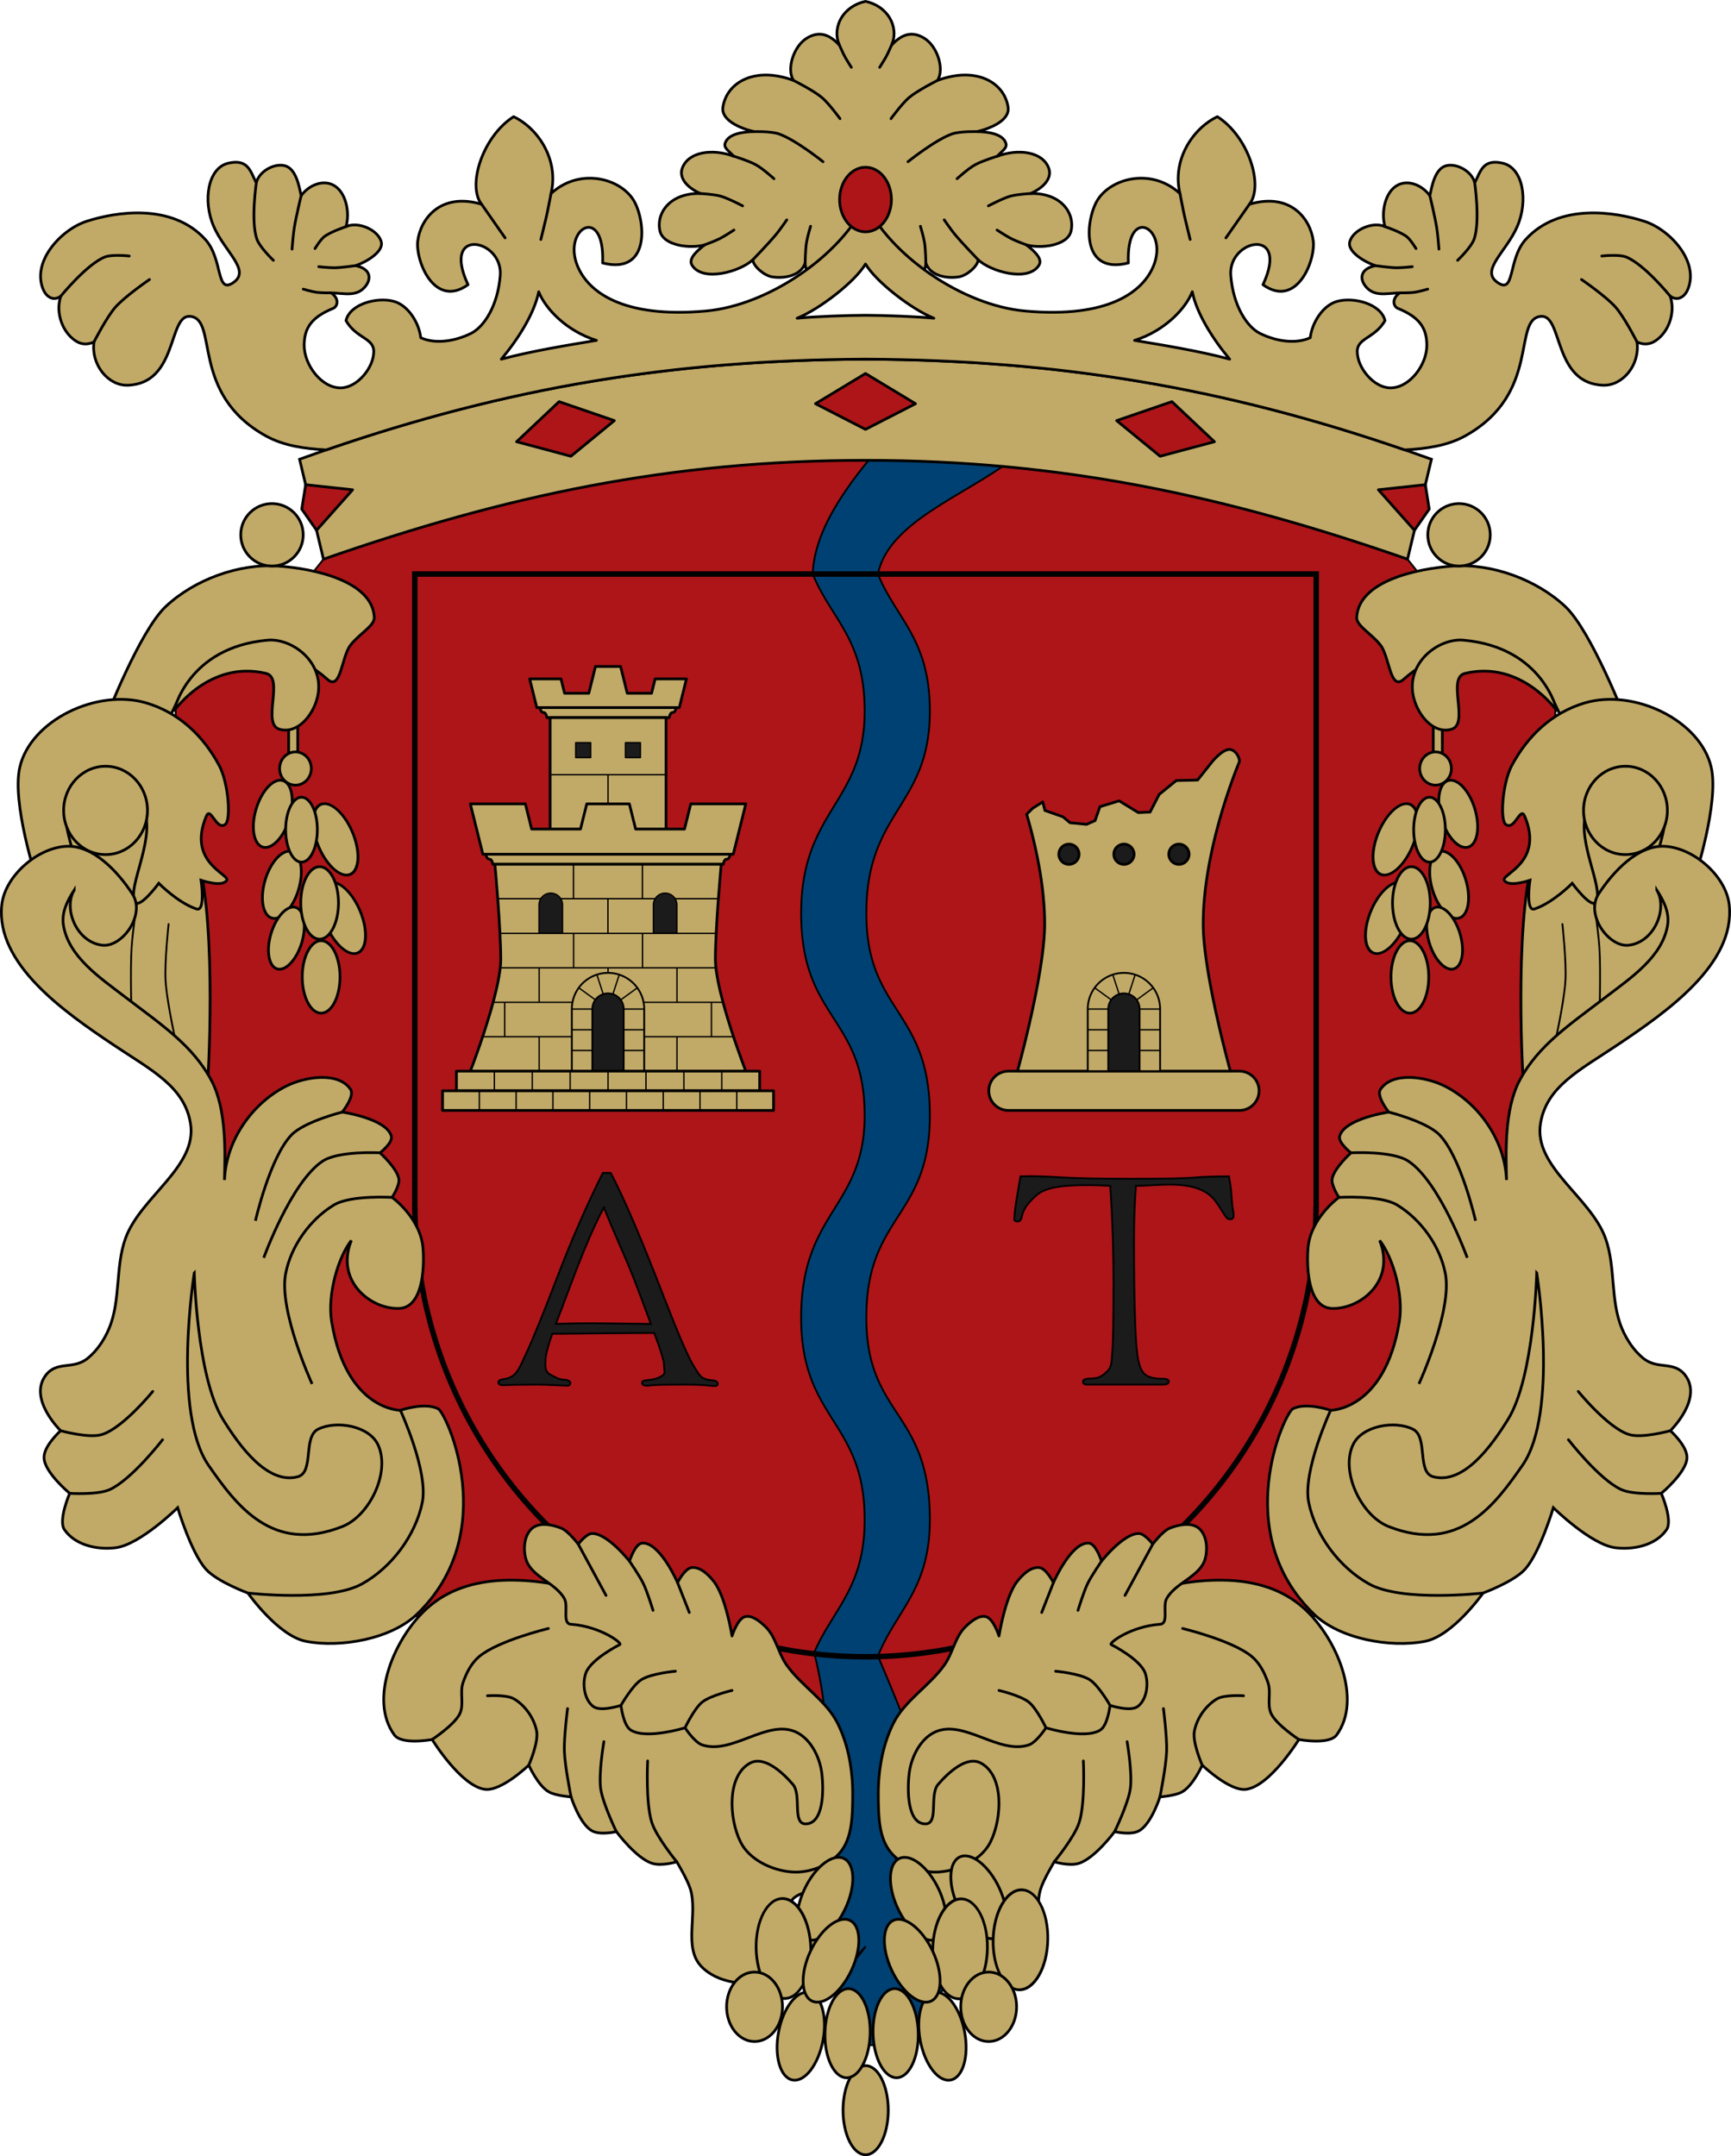 <svg xmlns="http://www.w3.org/2000/svg" width="954.406" height="1188.88" version="1.0"><defs><linearGradient id="a"><stop style="stop-color:#403800;stop-opacity:1" offset="0"/><stop offset=".5" style="stop-color:#c8af00;stop-opacity:1"/><stop style="stop-color:#403900;stop-opacity:1" offset="1"/></linearGradient><linearGradient id="b"><stop style="stop-color:#5d070b;stop-opacity:1" offset="0"/><stop offset=".5" style="stop-color:#ed1c24;stop-opacity:1"/><stop style="stop-color:#5d070a;stop-opacity:1" offset="1"/></linearGradient></defs><path style="fill:#ad1519;stroke:#000;stroke-width:1px;stroke-linecap:butt;stroke-linejoin:miter;stroke-opacity:1" d="m477.203 231.73-162.44 14.823-122.007 36.802-14.41 19.954-18.895 23.76-63.697 23.314 6.98 234.824 10.504 22.045 106.578 271.441 28.311 21.233 180.684 87.844 48.392.832 48.393-.832 180.683-87.844 28.31-21.233 106.579-271.441 10.502-22.045 6.982-234.824-63.697-23.315-18.894-23.76-14.41-19.953-122.008-36.802z" transform="translate(0 5.023)"/><path style="fill:#004173;stroke:#000;stroke-width:1px;stroke-linecap:butt;stroke-linejoin:miter;stroke-opacity:1" d="M488.978 237.025c-22.666 25.47-40.052 50.564-40.877 74.475h35.938c5.786-28.388 46.668-42.739 73.522-62.7z" transform="translate(0 5.023)"/><g style="display:inline"><path transform="translate(203.765 -125.977)" style="display:inline;fill:#004173;fill-rule:evenodd;stroke:#000;stroke-width:1px;stroke-linecap:butt;stroke-linejoin:miter;stroke-opacity:1" d="M241.556 1023.675s9.855 32.872 9.42 53.129c-.416 19.441 8.172 42.026-2.497 58.284-5.925 9.03-26.064 3.804-29.143 14.155-1.384 4.654 3.022 10.6 7.494 12.49 8.93 3.772 28.31-6.661 28.31-6.661s-13.656 25.49-12.49 39.134c.667 7.792 3.178 19.174 10.825 20.816 8.32 1.787 20.04-15.82 20.04-15.82s-15.673 15.712-15.877 25.812c-.218 10.817 5.262 26.219 15.878 28.31 18.4 3.623 39.058-16.9 44.072-34.971 5.072-18.28-19.983-53.29-19.983-53.29s15.675-4.93 20.816-10.824c5.423-6.22 9.275-15.116 8.326-23.314-1.823-15.754-20.519-25.017-25.812-39.967-8.664-24.472-20.658-51.802-20.658-51.802z"/><path d="M81.366 365.86v350h.053a248.5 248.5 0 0 0 248.447 247 248.5 248.5 0 0 0 248.426-247h.074v-350h-497Z" style="color:#000;clip-rule:nonzero;display:inline;overflow:visible;visibility:visible;opacity:1;isolation:auto;mix-blend-mode:normal;color-interpolation:sRGB;color-interpolation-filters:linearRGB;solid-color:#000;solid-opacity:1;fill:#ad1519;fill-opacity:1;fill-rule:nonzero;stroke:#000;stroke-width:1;stroke-linecap:butt;stroke-linejoin:miter;stroke-miterlimit:4;stroke-dasharray:none;stroke-dashoffset:0;stroke-opacity:1;color-rendering:auto;image-rendering:auto;shape-rendering:auto;text-rendering:auto;enable-background:accumulate" transform="translate(147.337 -49.336)"/></g><g style="display:inline"><path style="color:#000;clip-rule:nonzero;display:inline;overflow:visible;visibility:visible;opacity:1;isolation:auto;mix-blend-mode:normal;color-interpolation:sRGB;color-interpolation-filters:linearRGB;solid-color:#000;solid-opacity:1;fill:#004173;fill-opacity:1;fill-rule:nonzero;stroke:#000;stroke-width:1;stroke-linecap:butt;stroke-linejoin:miter;stroke-miterlimit:4;stroke-dasharray:none;stroke-dashoffset:0;stroke-opacity:1;color-rendering:auto;image-rendering:auto;shape-rendering:auto;text-rendering:auto;enable-background:accumulate" d="M325.898 311.5c10.1 24.817 28.649 35.68 28.649 75.553v.093c-.043 49.254-32.871 54.159-34.924 106.194v.025c-.058 1.46-.083 2.974-.09 4.514 0 .22-.017.423-.017.644 0 58.884 35.005 56.7 35.027 111.426v.049c0 50.932-35.027 52.852-35.027 111.47 0 56.687 35.012 56.695 35.027 111.436V832.943c0 37.642-17.76 49.444-27.986 73.606A248.5 248.5 0 0 0 355 908.5a248.5 248.5 0 0 0 6.84-.344c10.1-25.26 28.641-36.748 28.642-75.213V832.904c-.018-60.529-35.027-56.636-35.027-111.435 0-56.731 35.027-54.773 35.027-111.471v-.049c-.022-58.563-35.025-56.635-35.027-111.426 0-.22.02-.424.02-.644 0-1.54.028-3.053.085-4.514v-.025c2.063-51.68 34.881-55.093 34.924-106.194v-.093c0-39.873-18.549-50.736-28.648-75.553h-35.938z" transform="translate(122.203 5.023)"/><path style="font-style:normal;font-variant:normal;font-weight:400;font-stretch:normal;font-size:medium;line-height:125%;font-family:'Bell MT';-inkscape-font-specification:'Bell MT, Normal';text-align:center;letter-spacing:0;word-spacing:0;writing-mode:lr-tb;text-anchor:middle;fill:#1b1b1b;fill-opacity:1;stroke:#000;stroke-width:1px;stroke-linecap:butt;stroke-linejoin:miter;stroke-opacity:1" d="M128.605 772.716c-8.853 17.778-17.01 36.373-24.473 55.783-8.158 21.334-14.167 36.11-18.025 44.328-3.857 8.219-5.14 12.765-12.412 13.639-1.771.233-2.656.815-2.656 1.748 0 1.05 1.011 1.574 3.035 1.574 3.668-.233 8.729-.35 19.353-.35 2.087 0 6.049.206 16.168.614.758-.408 1.137-.846 1.137-1.313 0-1.165-1.169-1.836-3.509-2.011-3.162-.175-4.245-1.107-7.534-2.797-3.225-1.749-2.696-4.402-2.696-7.957 0-2.581 1.257-7.443 3.744-14.543 23.999-.307 50.126-.461 56.192-.48 3.586 9.406 5.423 15.405 5.423 17.822 0 2.623 1.098 4.545-.988 5.77-2.024 1.223-3.58 2.068-8.956 2.534-1.455.175-2.183.643-2.183 1.4 0 1.05.98 1.575 2.941 1.575 3.921-.408 6.293-.613 20.08-.613 8.98 0 9.953.232 15.771.699l1.329.088c1.075 0 1.613-.409 1.613-1.225 0-1.107-1.043-1.749-3.13-1.924-6.577-.524-7.07-3.118-10.042-7.78-2.972-4.722-8.474-17.43-16.505-38.122-12.459-32.292-22.23-55.11-29.313-68.459zm.545 19.06c1.644 4.139 5.06 12.182 10.246 24.131 6.024 13.537 10.55 26.277 15.694 40.096l-32.484-.4c-2.502 0-12.912.118-19.87.343 8.036-20.77 15.975-44.299 26.414-64.17zM408.356 779.798c-4.547-.233-9.752-.35-11.618-.35-12.59 0-23.712.623-29.366 5.869-5.654 5.246-6.947 7.909-7.88 11.99-.292 1.456-1.078 2.185-2.36 2.185-.584 0-1.137-.262-1.662-.787.291-6.936 1.428-12.292 3.41-24.066 2.798-.058 4.576-.087 5.333-.087 4.547 0 10.638.233 18.274.7 8.218.466 20.809.7 37.77.7 17.37 0 28.679-.205 33.925-.613 4.78-.466 11.337-.7 19.672-.7.7 4.197 1.166 6.57 1.399 11.116.35 5.187.7 6.83 1.05 8.929.057.466.086.961.086 1.486 0 1.399-.612 2.098-1.836 2.098-.758 0-1.399-.233-1.923-.699-.467-.525-1.574-2.186-3.323-4.984-3.03-4.721-4.178-6.277-7.443-8.667-11.143-7.395-28.47-3.904-39.322-4.12-.7 8.802-1.05 18.857-1.05 30.164 0 37.422.787 59.484 2.361 66.187 1.632 6.703 3.374 10.055 13.224 10.055 2.39 0 3.585.495 3.585 1.486 0 1.166-1.137 1.749-3.41 1.749h-41.771c-1.399 0-2.098-.554-2.098-1.661 0-1.108 1.37-1.661 4.109-1.661 4.605 0 6.306-1.283 9.104-3.848 2.856-2.623 2.488-6.149 2.896-10.579.466-4.43.7-17.224.7-38.383 0-18.07-.612-35.906-1.837-53.509z" transform="translate(203.765 -125.977)"/><g style="display:inline"><g style="display:inline"><g style="fill:#eac102"><path style="fill:#c1a967;fill-rule:evenodd;stroke:#000;stroke-width:1.5;stroke-linecap:round;stroke-linejoin:round;stroke-miterlimit:4;stroke-dasharray:none;stroke-opacity:1" d="M1015.834 373.13c0 1.621.94 2.772 2.092 2.772 1.152 0 1.68 2.77 1.68 2.77h67.37s.528-2.77 1.68-2.77 2.092-1.15 2.092-2.771h-74.914z" transform="translate(-718.027 17.023)"/><path d="m928.506 488.33 3.933 15.801h78.579l3.933-15.802h-17.269l-1.97 7.9h-13.407l-3.682-14.764h-13.835l-3.682 14.765h-13.362l-1.97-7.9z" style="fill:#c1a967;fill-rule:evenodd;stroke:#000;stroke-width:1.5;stroke-linecap:round;stroke-linejoin:round;stroke-miterlimit:4;stroke-dasharray:none;stroke-opacity:1" transform="translate(-636.464 -113.977)"/><path style="opacity:1;fill:#c1a967;fill-opacity:1;fill-rule:evenodd;stroke:#000;stroke-width:1.5;stroke-linecap:round;stroke-linejoin:round;stroke-miterlimit:4;stroke-dasharray:none;stroke-opacity:1" d="M939.776 509.672h63.905v75.329h-63.905z" transform="translate(-636.464 -113.977)"/></g><path style="fill:none;fill-rule:evenodd;stroke:#000;stroke-width:.75;stroke-linecap:butt;stroke-linejoin:miter;stroke-miterlimit:4;stroke-dasharray:none;stroke-opacity:1" d="M939.776 541.138h63.905M971.728 557.236v-16.098" transform="translate(-636.464 -113.977)"/><path style="opacity:1;fill:#1b1b1b;fill-opacity:1;fill-rule:evenodd;stroke:#000;stroke-width:.75;stroke-linecap:round;stroke-linejoin:round;stroke-miterlimit:4;stroke-dasharray:none;stroke-opacity:1" d="M958.787 523.475h8.243v8.243h-8.243zM986.203 523.475h8.243v8.243h-8.243z" transform="translate(-641.352 -113.977)"/></g><path d="M904.469 585c0 1.62.94 2.772 2.091 2.772 1.153 0 1.68 2.77 1.68 2.77h126.977s.527-2.77 1.68-2.77c1.152 0 2.091-1.151 2.091-2.772h-134.52zM895.789 557.236l6.91 27.764h138.059l6.91-27.764h-30.34l-3.46 13.881H986.93l-3.463-13.88H959.99l-3.463 13.88H929.59l-3.461-13.88z" style="display:inline;fill:#c1a967;fill-rule:evenodd;stroke:#000;stroke-width:1.5;stroke-linecap:round;stroke-linejoin:round;stroke-miterlimit:4;stroke-dasharray:none;stroke-opacity:1" transform="translate(-636.464 -113.977)"/><path style="display:inline;fill:#c1a967;fill-rule:evenodd;stroke:#000;stroke-width:1.5;stroke-linecap:round;stroke-linejoin:round;stroke-miterlimit:4;stroke-dasharray:none;stroke-opacity:1" d="M909.33 590.541s3.23 34.724 3.23 52.352c0 18.588-16.771 61.72-16.771 61.72h151.879s-16.771-43.132-16.771-61.72c0-17.628 3.228-52.352 3.228-52.352H909.33z" transform="translate(-636.464 -113.977)"/><g style="display:inline;stroke-width:.75;stroke-miterlimit:4;stroke-dasharray:none"><path style="fill:none;fill-rule:evenodd;stroke:#000;stroke-width:.75;stroke-linecap:butt;stroke-linejoin:miter;stroke-miterlimit:4;stroke-dasharray:none;stroke-opacity:1" d="M959.234 608.973h138.074M964.781 589.997h126.752M971.157 608.973v-19M1009.157 608.973v-19M1047.157 608.973v-19M1085.157 608.973v-19M990.157 627.973v-19M1028.157 627.973v-19M1066.157 627.973v-19" transform="translate(-692.893 -37.336)"/></g><g style="display:inline;stroke-width:.75;stroke-miterlimit:4;stroke-dasharray:none"><path d="M968.704 608.973h118.906M968.555 589.997h119.204M1009.157 608.973v-19M1047.157 608.973v-19M990.157 627.973v-19M1028.157 627.973v-19M1066.157 627.973v-19" style="fill:none;fill-rule:evenodd;stroke:#000;stroke-width:.75;stroke-linecap:butt;stroke-linejoin:miter;stroke-miterlimit:4;stroke-dasharray:none;stroke-opacity:1" transform="translate(-692.893 -75.336)"/></g><g style="display:inline;stroke-width:.75;stroke-miterlimit:4;stroke-dasharray:none"><path style="fill:none;fill-rule:evenodd;stroke:#000;stroke-width:.75;stroke-linecap:butt;stroke-linejoin:miter;stroke-miterlimit:4;stroke-dasharray:none;stroke-opacity:1" d="M967.39 608.973h121.654M1009.157 608.973v-19M1047.157 608.973v-19M1028.157 627.973v-19" transform="translate(-692.953 -113.433)"/></g><path transform="translate(-718.027 17.023)" d="M1053.27 519.422a19.95 19.95 0 0 0-19.952 19.95v34.241h39.9v-34.242a19.95 19.95 0 0 0-19.948-19.95z" style="opacity:1;fill:#c1a967;fill-opacity:1;fill-rule:evenodd;stroke:#000;stroke-width:1;stroke-linecap:round;stroke-linejoin:round;stroke-miterlimit:4;stroke-dasharray:none;stroke-opacity:1"/><path d="M963.076 670.372h-11.32M963.076 681.786h-11.32M963.076 693.2h-11.32" style="fill:none;fill-rule:evenodd;stroke:#000;stroke-width:.75;stroke-linecap:butt;stroke-linejoin:miter;stroke-miterlimit:4;stroke-dasharray:none;stroke-opacity:1" transform="translate(-636.464 -113.977)"/><path style="fill:none;fill-rule:evenodd;stroke:#000;stroke-width:.75;stroke-linecap:butt;stroke-linejoin:miter;stroke-miterlimit:4;stroke-dasharray:none;stroke-opacity:1" d="M963.076 670.372h-11.32M963.076 681.786h-11.32M963.076 693.2h-11.32" transform="translate(-607.884 -113.977)"/><path d="m964.732 665.289-9.158-6.654M969.06 662.158l-3.499-10.766M974.393 662.171l3.498-10.766M978.695 665.31l9.159-6.654" style="fill:none;fill-rule:evenodd;stroke:#000;stroke-width:.75;stroke-linecap:butt;stroke-linejoin:miter;stroke-miterlimit:4;stroke-dasharray:none;stroke-opacity:1" transform="translate(-636.464 -113.977)"/><path transform="translate(-718.027 17.023)" d="M1053.268 530.742a8.63 8.63 0 0 0-8.63 8.63v34.241h17.259v-34.205a8.63 8.63 0 0 0 0-.037 8.63 8.63 0 0 0-8.631-8.629z" style="opacity:1;fill:#1b1b1b;fill-opacity:1;fill-rule:evenodd;stroke:#000;stroke-width:1;stroke-linecap:round;stroke-linejoin:round;stroke-miterlimit:4;stroke-dasharray:none;stroke-opacity:1"/><path d="M1003.2 606.468a6.466 6.466 0 0 0-6.464 6.467h-.002v15.582h12.934v-15.582a6.466 6.466 0 0 0-6.467-6.467zM940.135 606.468a6.466 6.466 0 0 0-6.465 6.467h-.002v15.582H946.6v-15.582a6.466 6.466 0 0 0-6.467-6.467z" style="opacity:1;fill:#1b1b1b;fill-opacity:1;fill-rule:evenodd;stroke:#000;stroke-width:.75;stroke-linecap:round;stroke-linejoin:round;stroke-miterlimit:4;stroke-dasharray:none;stroke-opacity:1" transform="translate(-636.464 -113.977)"/><path style="display:inline;opacity:1;fill:#c1a967;fill-opacity:1;fill-rule:evenodd;stroke:#000;stroke-width:1.5;stroke-linecap:round;stroke-linejoin:round;stroke-miterlimit:4;stroke-dasharray:none;stroke-opacity:1" d="M888.135 704.613v10.825h167.187v-10.825H888.135z" transform="translate(-636.464 -113.977)"/><path style="display:inline;opacity:1;fill:#c1a967;fill-opacity:1;fill-rule:evenodd;stroke:#000;stroke-width:1.5;stroke-linecap:round;stroke-linejoin:round;stroke-miterlimit:4;stroke-dasharray:none;stroke-opacity:1" d="M880.48 715.438v10.824h182.497v-10.824H880.48z" transform="translate(-636.464 -113.977)"/><path style="fill:none;fill-rule:evenodd;stroke:#000;stroke-width:.75;stroke-linecap:butt;stroke-linejoin:miter;stroke-miterlimit:4;stroke-dasharray:none;stroke-opacity:1" d="M909.033 715.437v-10.824M950.83 715.437v-10.824M971.728 715.437v-10.824M1034.424 704.613v10.824M1013.525 715.437v-10.824M992.627 715.437v-10.824M929.932 715.437v-10.824M900.758 726.262v-10.825M941.313 726.262v-10.825M961.59 726.262v-10.825M1022.422 715.437v10.825M1002.145 726.262v-10.825M981.867 726.262v-10.825M921.035 726.262v-10.825M1042.7 726.262v-10.825" transform="translate(-636.464 -113.977)"/><path style="opacity:1;fill:#c1a967;fill-opacity:1;fill-rule:evenodd;stroke:#000;stroke-width:1.5;stroke-linecap:round;stroke-linejoin:round;stroke-miterlimit:4;stroke-dasharray:none;stroke-opacity:1" d="M1212.756 573.613c-5.978 0-10.824 4.846-10.824 10.824 0 5.979 4.846 10.825 10.824 10.825h127.379v0c5.978 0 10.824-4.846 10.824-10.824 0-5.979-4.846-10.825-10.824-10.825v0h-127.38z" transform="translate(-656.75 17.023)"/><path style="fill:#c1a967;fill-rule:evenodd;stroke:#000;stroke-width:1.5;stroke-linecap:round;stroke-linejoin:round;stroke-miterlimit:4;stroke-dasharray:none;stroke-opacity:1" d="M1334.379 396.223c-3.915.249-9.23 6.699-9.23 6.699l-8.079 10.16-11.775.293-9.42 7.654-5.006 9.715-6.476.295-10.598-6.476-10.598 3.238-2.648 7.654-4.711 2.06-9.125-.882-3.828-3.238-10.008-3.534-1.178-4.71-5.594 3.533-3.28 3.28c4.969 17.014 9.913 39.258 9.913 60.466 0 27.518-14.988 81.183-14.988 81.183h117.39s-14.988-53.665-14.988-81.183c0-42.64 19.985-89.508 19.985-89.508-.01-2.776-2.26-6.194-4.996-6.662a3.273 3.273 0 0 0-.762-.037z" transform="translate(-656.75 17.023)"/><g transform="translate(-573.421 -113.977)"><circle r="5.593" cy="585.001" cx="1193.116" style="opacity:1;fill:#1b1b1b;fill-opacity:1;fill-rule:evenodd;stroke:#000;stroke-width:1.5;stroke-linecap:round;stroke-linejoin:round;stroke-miterlimit:4;stroke-dasharray:none;stroke-opacity:1"/><circle style="opacity:1;fill:#1b1b1b;fill-opacity:1;fill-rule:evenodd;stroke:#000;stroke-width:1.5;stroke-linecap:round;stroke-linejoin:round;stroke-miterlimit:4;stroke-dasharray:none;stroke-opacity:1" cx="1162.795" cy="585.001" r="5.593"/><circle r="5.593" cy="585.001" cx="1223.437" style="opacity:1;fill:#1b1b1b;fill-opacity:1;fill-rule:evenodd;stroke:#000;stroke-width:1.5;stroke-linecap:round;stroke-linejoin:round;stroke-miterlimit:4;stroke-dasharray:none;stroke-opacity:1"/></g><path style="opacity:1;fill:#c1a967;fill-opacity:1;fill-rule:evenodd;stroke:#000;stroke-width:1;stroke-linecap:round;stroke-linejoin:round;stroke-miterlimit:4;stroke-dasharray:none;stroke-opacity:1" d="M1053.27 519.422a19.95 19.95 0 0 0-19.952 19.95v34.241h39.9v-34.242a19.95 19.95 0 0 0-19.948-19.95z" transform="translate(-433.574 17.023)"/><path style="fill:none;fill-rule:evenodd;stroke:#000;stroke-width:.75;stroke-linecap:butt;stroke-linejoin:miter;stroke-miterlimit:4;stroke-dasharray:none;stroke-opacity:1" d="M963.076 670.372h-11.32M963.076 681.786h-11.32M963.076 693.2h-11.32" transform="translate(-352.011 -113.977)"/><path d="M963.076 670.372h-11.32M963.076 681.786h-11.32M963.076 693.2h-11.32" style="fill:none;fill-rule:evenodd;stroke:#000;stroke-width:.75;stroke-linecap:butt;stroke-linejoin:miter;stroke-miterlimit:4;stroke-dasharray:none;stroke-opacity:1" transform="translate(-323.431 -113.977)"/><path style="fill:none;fill-rule:evenodd;stroke:#000;stroke-width:.75;stroke-linecap:butt;stroke-linejoin:miter;stroke-miterlimit:4;stroke-dasharray:none;stroke-opacity:1" d="m964.732 665.289-9.158-6.654M969.06 662.158l-3.499-10.766M974.393 662.171l3.498-10.766M978.695 665.31l9.159-6.654" transform="translate(-352.011 -113.977)"/><path style="opacity:1;fill:#1b1b1b;fill-opacity:1;fill-rule:evenodd;stroke:#000;stroke-width:1;stroke-linecap:round;stroke-linejoin:round;stroke-miterlimit:4;stroke-dasharray:none;stroke-opacity:1" d="M1053.268 530.742a8.63 8.63 0 0 0-8.63 8.63v34.241h17.259v-34.205a8.63 8.63 0 0 0 0-.037 8.63 8.63 0 0 0-8.631-8.629z" transform="translate(-433.574 17.023)"/></g></g><g style="display:inline"><path transform="translate(147.337 -49.336)" style="color:#000;clip-rule:nonzero;display:inline;overflow:visible;visibility:visible;opacity:1;isolation:auto;mix-blend-mode:normal;color-interpolation:sRGB;color-interpolation-filters:linearRGB;solid-color:#000;solid-opacity:1;fill:none;fill-opacity:1;fill-rule:nonzero;stroke:#000;stroke-width:3;stroke-linecap:butt;stroke-linejoin:miter;stroke-miterlimit:4;stroke-dasharray:none;stroke-dashoffset:0;stroke-opacity:1;color-rendering:auto;image-rendering:auto;shape-rendering:auto;text-rendering:auto;enable-background:accumulate" d="M81.366 365.86v350h.053a248.5 248.5 0 0 0 248.447 247 248.5 248.5 0 0 0 248.426-247h.074v-350h-497Z"/></g><g style="display:inline"><path transform="translate(-870.668 -49.336)" style="display:inline;fill:#c1a967;fill-rule:evenodd;stroke:#000;stroke-width:1.5;stroke-linecap:butt;stroke-linejoin:miter;stroke-miterlimit:4;stroke-dasharray:none;stroke-opacity:1" d="M958.106 459.198s6.507-15.976 10.597-23.55c12.905-23.899 51.41-39.571 82.428-11.776 7.512 6.732 7.762-12.316 12.762-18.777 5-6.461 13.393-10.689 13.143-15.371-1.066-19.99-33.02-26.864-52.989-28.26-21.677-1.517-46.242 7.477-62.064 22.372-14.383 13.54-33.232 62.267-33.232 62.267z"/><g transform="translate(-814.239 -125.977)"><ellipse style="opacity:1;fill:#c1a967;fill-opacity:1;fill-rule:evenodd;stroke:#000;stroke-width:1.504;stroke-linecap:round;stroke-linejoin:round;stroke-miterlimit:4;stroke-dasharray:none;stroke-opacity:1" cx="714.742" cy="874.21" rx="10.202" ry="20.876" transform="matrix(.966 -.258 .358 .934 0 0)"/><path style="opacity:1;fill:#c1a967;fill-opacity:1;fill-rule:evenodd;stroke:#000;stroke-width:1.5;stroke-linecap:round;stroke-linejoin:round;stroke-miterlimit:4;stroke-dasharray:none;stroke-opacity:1" d="M973.394 513.106h4.996v33.306h-4.996z"/><path d="M910.113 518.102s7.38-35.182 51.624-39.135c13.913-1.243 32.13 12.685 27.477 31.64-2.434 9.912-10.99 20.242-20.816 17.486-10.176-2.853 2.785-28.35-7.494-30.808-31.287-7.48-50.791 20.817-50.791 20.817z" style="fill:#c1a967;fill-rule:evenodd;stroke:#000;stroke-width:1.5;stroke-linecap:butt;stroke-linejoin:miter;stroke-miterlimit:4;stroke-dasharray:none;stroke-opacity:1"/><ellipse ry="9.159" rx="8.743" cy="549.742" cx="977.14" style="opacity:1;fill:#c1a967;fill-opacity:1;fill-rule:evenodd;stroke:#000;stroke-width:1.5;stroke-linecap:round;stroke-linejoin:round;stroke-miterlimit:4;stroke-dasharray:none;stroke-opacity:1"/><ellipse transform="rotate(16.849)" ry="19.151" rx="9.575" cy="270.448" cx="1089.823" style="opacity:1;fill:#c1a967;fill-opacity:1;fill-rule:evenodd;stroke:#000;stroke-width:1.5;stroke-linecap:round;stroke-linejoin:round;stroke-miterlimit:4;stroke-dasharray:none;stroke-opacity:1"/><ellipse transform="matrix(.966 -.258 .358 .934 0 0)" ry="20.876" rx="10.202" cy="831.069" cx="726.414" style="opacity:1;fill:#c1a967;fill-opacity:1;fill-rule:evenodd;stroke:#000;stroke-width:1.504;stroke-linecap:round;stroke-linejoin:round;stroke-miterlimit:4;stroke-dasharray:none;stroke-opacity:1"/><ellipse style="opacity:1;fill:#c1a967;fill-opacity:1;fill-rule:evenodd;stroke:#000;stroke-width:1.5;stroke-linecap:round;stroke-linejoin:round;stroke-miterlimit:4;stroke-dasharray:none;stroke-opacity:1" cx="1105.947" cy="306.454" rx="9.575" ry="19.151" transform="rotate(16.849)"/><ellipse transform="rotate(16.886) skewX(.074)" ry="17.7" rx="8.833" cy="333.15" cx="1116.646" style="opacity:1;fill:#c1a967;fill-opacity:1;fill-rule:evenodd;stroke:#000;stroke-width:1.5;stroke-linecap:round;stroke-linejoin:round;stroke-miterlimit:4;stroke-dasharray:none;stroke-opacity:1"/><ellipse style="opacity:1;fill:#c1a967;fill-opacity:1;fill-rule:evenodd;stroke:#000;stroke-width:1.5;stroke-linecap:round;stroke-linejoin:round;stroke-miterlimit:4;stroke-dasharray:none;stroke-opacity:1" cx="990.463" cy="623.847" rx="10.408" ry="19.983"/><ellipse ry="19.983" rx="10.408" cy="664.646" cx="991.295" style="opacity:1;fill:#c1a967;fill-opacity:1;fill-rule:evenodd;stroke:#000;stroke-width:1.5;stroke-linecap:round;stroke-linejoin:round;stroke-miterlimit:4;stroke-dasharray:none;stroke-opacity:1"/><ellipse ry="17.902" rx="8.743" cy="583.464" cx="980.471" style="opacity:1;fill:#c1a967;fill-opacity:1;fill-rule:evenodd;stroke:#000;stroke-width:1.5;stroke-linecap:round;stroke-linejoin:round;stroke-miterlimit:4;stroke-dasharray:none;stroke-opacity:1"/></g><path style="fill:#c1a967;fill-rule:evenodd;stroke:#000;stroke-width:1.5;stroke-linecap:butt;stroke-linejoin:miter;stroke-miterlimit:4;stroke-dasharray:none;stroke-opacity:1" d="M928.76 723.066s5.282-83.769-5.299-123.64c-5.493-20.701-10.48-47.148-29.438-57.11-15.063-7.916-39.177-6.105-50.634 6.476-19.568 21.487-3.75 59.161 4.121 87.137 5.22 18.549 11.24 34.518 24.729 48.279 16.005 16.327 56.521 38.858 56.521 38.858z" transform="translate(-814.239 -125.977)"/><path style="fill:none;fill-rule:evenodd;stroke:#000;stroke-width:1px;stroke-linecap:round;stroke-linejoin:round;stroke-opacity:1" d="M890.962 615.937s-3.468 21.582-4.163 32.473c-.831 13.018 0 39.134 0 39.134l25.395 17.485s-5.89-25.365-6.66-38.301c-.62-10.404 1.665-31.224 1.665-31.224" transform="translate(-814.239 -125.977)"/><g transform="translate(-814.239 -125.977)"><path style="fill:#c1a967;fill-rule:evenodd;stroke:#000;stroke-width:1.5;stroke-linecap:butt;stroke-linejoin:miter;stroke-miterlimit:4;stroke-dasharray:none;stroke-opacity:1" d="M834.343 610.525s-13.764-41.998-9.16-61.616c6.042-25.739 42.419-43.32 69.526-35.387 17.974 5.26 31.552 18.04 40.383 34.555 5.131 9.595 6.64 29.975 3.33 32.473-4.878 3.681-8.016-10.205-10.407-4.58-10.876 25.587 13.13 32.141 11.24 35.387-2.374 4.078-14.155 0-14.155 0s2.578 17.477-2.498 15.82c-10.198-3.327-20.816-14.154-20.816-14.154s-11.052 15.057-13.322 9.991c-3.633-8.108 10.338-32.718 5.829-48.293-2.688-9.285-8.812-20.728-18.318-22.481-10.394-1.917-24.555 6.992-25.812 17.485-1.486 12.405 8.326 37.47 8.326 37.47z"/><ellipse style="opacity:1;fill:#c1a967;fill-opacity:1;fill-rule:evenodd;stroke:#000;stroke-width:1.5;stroke-linecap:round;stroke-linejoin:round;stroke-miterlimit:4;stroke-dasharray:none;stroke-opacity:1" cx="872.436" cy="572.848" rx="23.106" ry="24.355"/></g><path d="M855.159 616.77c-6.128 9.974 1.09 28.638 15.403 30.39 11 1.348 24.16-16.789 16.653-28.309-8-12.278-21.578-26.855-36.22-26.228-16.097.69-34.174 16.443-35.803 32.473-3.303 32.502 34.473 58.837 61.615 77.02 20.95 14.034 39.1 22.932 42.465 43.297 3.952 23.91-27.536 40.498-35.804 63.28-5.775 15.915-2.535 34.378-9.159 49.959-2.606 6.131-6.498 12.02-11.657 16.236-8.128 6.643-17.08 1.13-23.314 9.576-9.59 12.991 8.327 30.39 8.327 30.39s-9.399 8.4-9.16 14.988c.295 8.079 14.156 19.568 14.156 19.568s-6.445 14.825-2.915 19.983c5.875 8.583 17.99 11.277 28.31 9.992 13.446-1.675 34.138-22.065 34.138-22.065s7.275 24.414 15.404 33.722c6.155 7.046 23.314 13.322 23.314 13.322s16.649 23.676 32.057 26.644c19.035 3.667 46.95-1.249 61.2-14.987 46.561-44.892 16.27-110.884 11.656-113.24-7.515-3.836-20.816.833-20.816.833s-29.802.124-37.885-48.71c-2.518-15.208 3.599-35.791 10.824-44.962-9.1 22.903 11.342 38.303 26.645 37.469 12.22-.666 13.794-20.683 12.906-32.89-1.234-16.957-17.07-28.31-17.07-28.31s4.211-6.464 3.747-9.99c-.778-5.919-10.408-14.572-10.408-14.572s7.186-5.586 6.245-9.159c-2.56-9.723-27.06-13.322-27.06-13.322s7.033-8.797 4.579-12.49c-6.612-9.951-25.167-7.106-35.804-1.665-18.298 9.36-32.833 29.552-33.722 51.624.352-14.508 1.298-38.796-7.164-54.82-10.272-19.448-27.891-31.003-47.374-45.93-14.115-10.814-31.562-22.387-34.292-39.958-1.056-6.795 2.24-13.495 5.983-19.16z" style="fill:#c1a967;fill-rule:evenodd;stroke:#000;stroke-width:1.5;stroke-linecap:butt;stroke-linejoin:miter;stroke-miterlimit:4;stroke-dasharray:none;stroke-opacity:1" transform="translate(-814.239 -125.977)"/><path d="M1002.952 739.168s-20.771 5.205-27.893 12.49c-12 12.273-19.984 47.46-19.984 47.46M1023.768 761.649s-22.747-1.293-31.64 4.58c-17.358 11.462-32.473 53.289-32.473 53.289M1030.43 786.212s-22.835-1.41-32.057 4.163c-13.214 7.984-23.747 22.72-26.645 37.885-3.91 20.465 14.572 60.783 14.572 60.783" style="fill:none;fill-rule:evenodd;stroke:#000;stroke-width:1.5;stroke-linecap:butt;stroke-linejoin:miter;stroke-miterlimit:4;stroke-dasharray:none;stroke-opacity:1" transform="translate(-814.239 -125.977)"/><path d="M847.665 914.855s15.592 4.399 22.897 2.082c11.637-3.691 27.894-23.73 27.894-23.73M852.66 949.41s15.335.964 22.066-2.082c12.163-5.505 29.142-27.477 29.142-27.477M950.912 1004.364s44.48 5.197 62.865-4.996c16.311-9.045 29.562-26.69 33.305-44.963 3.493-17.048-12.073-50.79-12.073-50.79" style="fill:none;fill-rule:evenodd;stroke:#000;stroke-width:1.5;stroke-linecap:round;stroke-linejoin:round;stroke-miterlimit:4;stroke-dasharray:none;stroke-opacity:1" transform="translate(-814.239 -125.977)"/><path d="M921.354 827.844s-12.36 77.036 7.91 106.162c15.43 22.172 35.155 48.833 73.688 33.722 15.336-6.014 26.849-30.603 19.568-45.38-5-10.143-22.751-13.336-32.89-8.326-8.527 4.214-2.038 23.824-11.24 26.228-16.758 4.38-32.093-16.917-41.216-31.64-14.45-23.32-15.82-80.766-15.82-80.766z" style="fill:none;fill-rule:evenodd;stroke:#000;stroke-width:1.5;stroke-linecap:butt;stroke-linejoin:miter;stroke-miterlimit:4;stroke-dasharray:none;stroke-opacity:1" transform="translate(-814.239 -125.977)"/><path d="M1138.257 1003.531c-30.166-7.909-65.38-11.618-88.546 9.26-18.035 16.254-32.409 50.276-18.032 69.841 4.138 5.632 20.815 2.498 20.815 2.498s15.898 25.8 29.143 27.477c9.12 1.155 24.147-13.322 24.147-13.322s5.08 11.423 11.169 14.785c3.895 2.151 12.145 2.7 12.145 2.7s4.664 14.9 11.514 18.705c4.667 2.592 13.465.446 13.465.446s10.959 14.85 19.84 17.527c5.295 1.596 13.465-.874 13.465-.874s5.843 9.652 7.494 14.988c4.223 13.649-3.875 31.977 5.829 42.464 8.873 9.59 25.58 11.31 38.301 8.327 12.112-2.84 24.879-9.844 26.787-22.137 1.229-7.91-5.898-16.986-13.322-19.983-3.731-.163-3.077-5.956 13.34-8.57 11.027-11.642 10.794-29.877 11.497-45.897.769-17.537-5.178-36.675-16.653-49.958-20.529-23.765-57.007-26.581-84.097-42.465-13.281-7.787-23.409-21.907-38.301-25.812z" style="fill:#c1a967;fill-rule:evenodd;stroke:#000;stroke-width:1.5;stroke-linecap:butt;stroke-linejoin:miter;stroke-miterlimit:4;stroke-dasharray:none;stroke-opacity:1" transform="translate(-814.239 -125.977)"/><path d="M1187.382 1152.574s-11.038-13.424-13.695-21.493c-3.569-10.837-2.355-34.148-2.355-34.148M1154.077 1135.921s-7.47-15.36-8.651-23.68c-1.217-8.57 1.766-25.906 1.766-25.906M1129.098 1116.77s-3.39-16.673-3.69-25.136c-.279-7.867 1.766-23.55 1.766-23.55M1116.576 1023.926s-27.775 6.654-38.27 15.573c-4.302 3.656-7.024 9.105-8.83 14.454-1.832 5.42.79 11.955-1.767 17.074-3.09 6.187-15.215 14.103-15.215 14.103M1105.784 1099.285s5.55-12.515 4.316-18.838c-1.376-7.053-6.199-13.97-12.364-17.663-4.24-2.54-14.72-1.766-14.72-1.766" style="fill:none;fill-rule:evenodd;stroke:#000;stroke-width:1.5;stroke-linecap:round;stroke-linejoin:round;stroke-miterlimit:4;stroke-dasharray:none;stroke-opacity:1" transform="translate(-814.239 -125.977)"/><path d="M1258.47 1131.67c9.868-.053 10.112-18.475 8.83-28.26-1.145-8.747-6.134-18.649-14.13-22.374-15.8-7.36-35.293 12.63-51.811 7.065-4.209-1.417-9.42-9.42-9.42-9.42s-21.645 6.661-30.028 1.178c-4.056-2.654-5.298-13.542-5.298-13.542s-11.26 3.7-15.308.589c-4.946-3.8-6.107-12.34-4.122-18.252 2.616-7.79 18.84-15.897 18.84-15.897 1.337-.835-10.773-9.997-27.082-11.186-4.843-.353-1.17-9.89-3.533-14.13-4.931-8.85-18.358-12.059-21.196-21.785-1.627-5.58-.974-13.404 3.533-17.074 4.109-3.346 10.97-1.949 15.897 0 4.002 1.583 9.42 8.831 9.42 8.831s4.435-5.86 7.654-5.887c8.556-.072 20.607 15.308 20.607 15.308s2.988-9.777 7.065-10.01c9.714-.552 19.43 21.785 19.43 21.785s3.937-7.742 7.653-8.243c4.804-.648 9.358 3.852 12.364 7.654 6.545 8.276 10.01 30.027 10.01 30.027s2.973-9.464 7.064-10.598c3.977-1.101 8.177 2.478 11.187 5.3 5.897 5.526 7.13 14.581 11.775 21.195 8.235 11.724 21.897 19.546 28.261 32.382 6.053 12.207 8.376 26.412 8.243 40.036-.105 10.664-.142 23.092-7.065 31.205-6.175 7.235-17.009 11.299-26.495 10.598-10.876-.804-23.41-6.718-28.26-16.486-6.507-13.104-7.589-36.644 5.298-43.569 7.732-4.154 17.827 5.122 23.55 11.776 4.98 5.787-.568 21.825 7.066 21.784z" style="fill:#c1a967;fill-rule:evenodd;stroke:#000;stroke-width:1.5;stroke-linecap:round;stroke-linejoin:round;stroke-miterlimit:4;stroke-dasharray:none;stroke-opacity:1" transform="translate(-814.239 -125.977)"/><path d="M1191.939 1078.681s5.013-10.577 9.42-14.13c4.596-3.706 16.485-6.477 16.485-6.477M1156.613 1066.317s6.138-10.873 11.186-14.13c5.44-3.51 18.84-4.71 18.84-4.71M1133.062 977.413l15.308 28.261M1161.323 986.834s5.546 7.999 7.654 12.364c2.268 4.695 5.299 14.719 5.299 14.719M1187.817 998.609l6.477 16.485" style="fill:none;fill-rule:evenodd;stroke:#000;stroke-width:1.5;stroke-linecap:round;stroke-linejoin:round;stroke-miterlimit:4;stroke-dasharray:none;stroke-opacity:1" transform="translate(-814.239 -125.977)"/><path d="M958.106 459.198s6.507-15.976 10.597-23.55c12.905-23.899 51.41-39.571 82.428-11.776 7.512 6.732 7.762-12.316 12.762-18.777 5-6.461 13.393-10.689 13.143-15.371-1.066-19.99-33.02-26.864-52.989-28.26-21.677-1.517-46.242 7.477-62.064 22.372-14.383 13.54-33.232 62.267-33.232 62.267z" style="display:inline;fill:#c1a967;fill-rule:evenodd;stroke:#000;stroke-width:1.5;stroke-linecap:butt;stroke-linejoin:miter;stroke-miterlimit:4;stroke-dasharray:none;stroke-opacity:1" transform="matrix(-1 0 0 1 1825.074 -49.336)"/><g transform="matrix(-1 0 0 1 1768.645 -125.977)"><ellipse transform="matrix(.966 -.258 .358 .934 0 0)" ry="20.876" rx="10.202" cy="874.21" cx="714.742" style="opacity:1;fill:#c1a967;fill-opacity:1;fill-rule:evenodd;stroke:#000;stroke-width:1.504;stroke-linecap:round;stroke-linejoin:round;stroke-miterlimit:4;stroke-dasharray:none;stroke-opacity:1"/><path style="opacity:1;fill:#c1a967;fill-opacity:1;fill-rule:evenodd;stroke:#000;stroke-width:1.5;stroke-linecap:round;stroke-linejoin:round;stroke-miterlimit:4;stroke-dasharray:none;stroke-opacity:1" d="M973.394 513.106h4.996v33.306h-4.996z"/><path style="fill:#c1a967;fill-rule:evenodd;stroke:#000;stroke-width:1.5;stroke-linecap:butt;stroke-linejoin:miter;stroke-miterlimit:4;stroke-dasharray:none;stroke-opacity:1" d="M910.113 518.102s7.38-35.182 51.624-39.135c13.913-1.243 32.13 12.685 27.477 31.64-2.434 9.912-10.99 20.242-20.816 17.486-10.176-2.853 2.785-28.35-7.494-30.808-31.287-7.48-50.791 20.817-50.791 20.817z"/><ellipse style="opacity:1;fill:#c1a967;fill-opacity:1;fill-rule:evenodd;stroke:#000;stroke-width:1.5;stroke-linecap:round;stroke-linejoin:round;stroke-miterlimit:4;stroke-dasharray:none;stroke-opacity:1" cx="977.14" cy="549.742" rx="8.743" ry="9.159"/><ellipse style="opacity:1;fill:#c1a967;fill-opacity:1;fill-rule:evenodd;stroke:#000;stroke-width:1.5;stroke-linecap:round;stroke-linejoin:round;stroke-miterlimit:4;stroke-dasharray:none;stroke-opacity:1" cx="1089.823" cy="270.448" rx="9.575" ry="19.151" transform="rotate(16.849)"/><ellipse style="opacity:1;fill:#c1a967;fill-opacity:1;fill-rule:evenodd;stroke:#000;stroke-width:1.504;stroke-linecap:round;stroke-linejoin:round;stroke-miterlimit:4;stroke-dasharray:none;stroke-opacity:1" cx="726.414" cy="831.069" rx="10.202" ry="20.876" transform="matrix(.966 -.258 .358 .934 0 0)"/><ellipse transform="rotate(16.849)" ry="19.151" rx="9.575" cy="306.454" cx="1105.947" style="opacity:1;fill:#c1a967;fill-opacity:1;fill-rule:evenodd;stroke:#000;stroke-width:1.5;stroke-linecap:round;stroke-linejoin:round;stroke-miterlimit:4;stroke-dasharray:none;stroke-opacity:1"/><ellipse style="opacity:1;fill:#c1a967;fill-opacity:1;fill-rule:evenodd;stroke:#000;stroke-width:1.5;stroke-linecap:round;stroke-linejoin:round;stroke-miterlimit:4;stroke-dasharray:none;stroke-opacity:1" cx="1116.646" cy="333.15" rx="8.833" ry="17.7" transform="rotate(16.886) skewX(.074)"/><ellipse ry="19.983" rx="10.408" cy="623.847" cx="990.463" style="opacity:1;fill:#c1a967;fill-opacity:1;fill-rule:evenodd;stroke:#000;stroke-width:1.5;stroke-linecap:round;stroke-linejoin:round;stroke-miterlimit:4;stroke-dasharray:none;stroke-opacity:1"/><ellipse style="opacity:1;fill:#c1a967;fill-opacity:1;fill-rule:evenodd;stroke:#000;stroke-width:1.5;stroke-linecap:round;stroke-linejoin:round;stroke-miterlimit:4;stroke-dasharray:none;stroke-opacity:1" cx="991.295" cy="664.646" rx="10.408" ry="19.983"/><ellipse style="opacity:1;fill:#c1a967;fill-opacity:1;fill-rule:evenodd;stroke:#000;stroke-width:1.5;stroke-linecap:round;stroke-linejoin:round;stroke-miterlimit:4;stroke-dasharray:none;stroke-opacity:1" cx="980.471" cy="583.464" rx="8.743" ry="17.902"/></g><path d="M928.76 723.066s5.282-83.769-5.299-123.64c-5.493-20.701-10.48-47.148-29.438-57.11-15.063-7.916-39.177-6.105-50.634 6.476-19.568 21.487-3.75 59.161 4.121 87.137 5.22 18.549 11.24 34.518 24.729 48.279 16.005 16.327 56.521 38.858 56.521 38.858z" style="fill:#c1a967;fill-rule:evenodd;stroke:#000;stroke-width:1.5;stroke-linecap:butt;stroke-linejoin:miter;stroke-miterlimit:4;stroke-dasharray:none;stroke-opacity:1" transform="matrix(-1 0 0 1 1768.645 -125.977)"/><path d="M890.962 615.937s-3.468 21.582-4.163 32.473c-.831 13.018 0 39.134 0 39.134l25.395 17.485s-5.89-25.365-6.66-38.301c-.62-10.404 1.665-31.224 1.665-31.224" style="fill:none;fill-rule:evenodd;stroke:#000;stroke-width:1px;stroke-linecap:round;stroke-linejoin:round;stroke-opacity:1" transform="matrix(-1 0 0 1 1768.645 -125.977)"/><g transform="matrix(-1 0 0 1 1768.645 -125.977)"><path d="M834.343 610.525s-13.764-41.998-9.16-61.616c6.042-25.739 42.419-43.32 69.526-35.387 17.974 5.26 31.552 18.04 40.383 34.555 5.131 9.595 6.64 29.975 3.33 32.473-4.878 3.681-8.016-10.205-10.407-4.58-10.876 25.587 13.13 32.141 11.24 35.387-2.374 4.078-14.155 0-14.155 0s2.578 17.477-2.498 15.82c-10.198-3.327-20.816-14.154-20.816-14.154s-11.052 15.057-13.322 9.991c-3.633-8.108 10.338-32.718 5.829-48.293-2.688-9.285-8.812-20.728-18.318-22.481-10.394-1.917-24.555 6.992-25.812 17.485-1.486 12.405 8.326 37.47 8.326 37.47z" style="fill:#c1a967;fill-rule:evenodd;stroke:#000;stroke-width:1.5;stroke-linecap:butt;stroke-linejoin:miter;stroke-miterlimit:4;stroke-dasharray:none;stroke-opacity:1"/><ellipse ry="24.355" rx="23.106" cy="572.848" cx="872.436" style="opacity:1;fill:#c1a967;fill-opacity:1;fill-rule:evenodd;stroke:#000;stroke-width:1.5;stroke-linecap:round;stroke-linejoin:round;stroke-miterlimit:4;stroke-dasharray:none;stroke-opacity:1"/></g><path style="fill:#c1a967;fill-rule:evenodd;stroke:#000;stroke-width:1.5;stroke-linecap:butt;stroke-linejoin:miter;stroke-miterlimit:4;stroke-dasharray:none;stroke-opacity:1" d="M855.159 616.77c-6.128 9.974 1.09 28.638 15.403 30.39 11 1.348 24.16-16.789 16.653-28.309-8-12.278-21.578-26.855-36.22-26.228-16.097.69-34.174 16.443-35.803 32.473-3.303 32.502 34.473 58.837 61.615 77.02 20.95 14.034 39.1 22.932 42.465 43.297 3.952 23.91-27.536 40.498-35.804 63.28-5.775 15.915-2.535 34.378-9.159 49.959-2.606 6.131-6.498 12.02-11.657 16.236-8.128 6.643-17.08 1.13-23.314 9.576-9.59 12.991 8.327 30.39 8.327 30.39s-9.399 8.4-9.16 14.988c.295 8.079 14.156 19.568 14.156 19.568s-6.445 14.825-2.915 19.983c5.875 8.583 17.99 11.277 28.31 9.992 13.446-1.675 34.138-22.065 34.138-22.065s7.275 24.414 15.404 33.722c6.155 7.046 23.314 13.322 23.314 13.322s16.649 23.676 32.057 26.644c19.035 3.667 46.95-1.249 61.2-14.987 46.561-44.892 16.27-110.884 11.656-113.24-7.515-3.836-20.816.833-20.816.833s-29.802.124-37.885-48.71c-2.518-15.208 3.599-35.791 10.824-44.962-9.1 22.903 11.342 38.303 26.645 37.469 12.22-.666 13.794-20.683 12.906-32.89-1.234-16.957-17.07-28.31-17.07-28.31s4.211-6.464 3.747-9.99c-.778-5.919-10.408-14.572-10.408-14.572s7.186-5.586 6.245-9.159c-2.56-9.723-27.06-13.322-27.06-13.322s7.033-8.797 4.579-12.49c-6.612-9.951-25.167-7.106-35.804-1.665-18.298 9.36-32.833 29.552-33.722 51.624.352-14.508 1.298-38.796-7.164-54.82-10.272-19.448-27.891-31.003-47.374-45.93-14.115-10.814-31.562-22.387-34.292-39.958-1.056-6.795 2.24-13.495 5.983-19.16z" transform="matrix(-1 0 0 1 1768.645 -125.977)"/><path style="fill:none;fill-rule:evenodd;stroke:#000;stroke-width:1.5;stroke-linecap:butt;stroke-linejoin:miter;stroke-miterlimit:4;stroke-dasharray:none;stroke-opacity:1" d="M1002.952 739.168s-20.771 5.205-27.893 12.49c-12 12.273-19.984 47.46-19.984 47.46M1023.768 761.649s-22.747-1.293-31.64 4.58c-17.358 11.462-32.473 53.289-32.473 53.289M1030.43 786.212s-22.835-1.41-32.057 4.163c-13.214 7.984-23.747 22.72-26.645 37.885-3.91 20.465 14.572 60.783 14.572 60.783" transform="matrix(-1 0 0 1 1768.645 -125.977)"/><path style="fill:none;fill-rule:evenodd;stroke:#000;stroke-width:1.5;stroke-linecap:round;stroke-linejoin:round;stroke-miterlimit:4;stroke-dasharray:none;stroke-opacity:1" d="M847.665 914.855s15.592 4.399 22.897 2.082c11.637-3.691 27.894-23.73 27.894-23.73M852.66 949.41s15.335.964 22.066-2.082c12.163-5.505 29.142-27.477 29.142-27.477M950.912 1004.364s44.48 5.197 62.865-4.996c16.311-9.045 29.562-26.69 33.305-44.963 3.493-17.048-12.073-50.79-12.073-50.79" transform="matrix(-1 0 0 1 1768.645 -125.977)"/><path style="fill:none;fill-rule:evenodd;stroke:#000;stroke-width:1.5;stroke-linecap:butt;stroke-linejoin:miter;stroke-miterlimit:4;stroke-dasharray:none;stroke-opacity:1" d="M921.354 827.844s-12.36 77.036 7.91 106.162c15.43 22.172 35.155 48.833 73.688 33.722 15.336-6.014 26.849-30.603 19.568-45.38-5-10.143-22.751-13.336-32.89-8.326-8.527 4.214-2.038 23.824-11.24 26.228-16.758 4.38-32.093-16.917-41.216-31.64-14.45-23.32-15.82-80.766-15.82-80.766z" transform="matrix(-1 0 0 1 1768.645 -125.977)"/><path style="fill:#c1a967;fill-rule:evenodd;stroke:#000;stroke-width:1.5;stroke-linecap:butt;stroke-linejoin:miter;stroke-miterlimit:4;stroke-dasharray:none;stroke-opacity:1" d="M1138.257 1003.531c-30.166-7.909-65.38-11.618-88.546 9.26-18.035 16.254-32.409 50.276-18.032 69.841 4.138 5.632 20.815 2.498 20.815 2.498s15.898 25.8 29.143 27.477c9.12 1.155 24.147-13.322 24.147-13.322s5.08 11.423 11.169 14.785c3.895 2.151 12.145 2.7 12.145 2.7s4.664 14.9 11.514 18.705c4.667 2.592 13.465.446 13.465.446s10.959 14.85 19.84 17.527c5.295 1.596 13.465-.874 13.465-.874s5.843 9.652 7.494 14.988c4.223 13.649-3.875 31.977 5.829 42.464 8.873 9.59 25.58 11.31 38.301 8.327 12.112-2.84 24.879-9.844 26.787-22.137 1.229-7.91-5.898-16.986-13.322-19.983-3.731-.163-3.077-5.956 13.34-8.57 11.027-11.642 10.794-29.877 11.497-45.897.769-17.537-5.178-36.675-16.653-49.958-20.529-23.765-57.007-26.581-84.097-42.465-13.281-7.787-23.409-21.907-38.301-25.812z" transform="matrix(-1 0 0 1 1768.645 -125.977)"/><path style="fill:none;fill-rule:evenodd;stroke:#000;stroke-width:1.5;stroke-linecap:round;stroke-linejoin:round;stroke-miterlimit:4;stroke-dasharray:none;stroke-opacity:1" d="M1187.382 1152.574s-11.038-13.424-13.695-21.493c-3.569-10.837-2.355-34.148-2.355-34.148M1154.077 1135.921s-7.47-15.36-8.651-23.68c-1.217-8.57 1.766-25.906 1.766-25.906M1129.098 1116.77s-3.39-16.673-3.69-25.136c-.279-7.867 1.766-23.55 1.766-23.55M1116.576 1023.926s-27.775 6.654-38.27 15.573c-4.302 3.656-7.024 9.105-8.83 14.454-1.832 5.42.79 11.955-1.767 17.074-3.09 6.187-15.215 14.103-15.215 14.103M1105.784 1099.285s5.55-12.515 4.316-18.838c-1.376-7.053-6.199-13.97-12.364-17.663-4.24-2.54-14.72-1.766-14.72-1.766" transform="matrix(-1 0 0 1 1768.645 -125.977)"/><path style="fill:#c1a967;fill-rule:evenodd;stroke:#000;stroke-width:1.5;stroke-linecap:round;stroke-linejoin:round;stroke-miterlimit:4;stroke-dasharray:none;stroke-opacity:1" d="M1258.47 1131.67c9.868-.053 10.112-18.475 8.83-28.26-1.145-8.747-6.134-18.649-14.13-22.374-15.8-7.36-35.293 12.63-51.811 7.065-4.209-1.417-9.42-9.42-9.42-9.42s-21.645 6.661-30.028 1.178c-4.056-2.654-5.298-13.542-5.298-13.542s-11.26 3.7-15.308.589c-4.946-3.8-6.107-12.34-4.122-18.252 2.616-7.79 18.84-15.897 18.84-15.897 1.337-.835-10.773-9.997-27.082-11.186-4.843-.353-1.17-9.89-3.533-14.13-4.931-8.85-18.358-12.059-21.196-21.785-1.627-5.58-.974-13.404 3.533-17.074 4.109-3.346 10.97-1.949 15.897 0 4.002 1.583 9.42 8.831 9.42 8.831s4.435-5.86 7.654-5.887c8.556-.072 20.607 15.308 20.607 15.308s2.988-9.777 7.065-10.01c9.714-.552 19.43 21.785 19.43 21.785s3.937-7.742 7.653-8.243c4.804-.648 9.358 3.852 12.364 7.654 6.545 8.276 10.01 30.027 10.01 30.027s2.973-9.464 7.064-10.598c3.977-1.101 8.177 2.478 11.187 5.3 5.897 5.526 7.13 14.581 11.775 21.195 8.235 11.724 21.897 19.546 28.261 32.382 6.053 12.207 8.376 26.412 8.243 40.036-.105 10.664-.142 23.092-7.065 31.205-6.175 7.235-17.009 11.299-26.495 10.598-10.876-.804-23.41-6.718-28.26-16.486-6.507-13.104-7.589-36.644 5.298-43.569 7.732-4.154 17.827 5.122 23.55 11.776 4.98 5.787-.568 21.825 7.066 21.784z" transform="matrix(-1 0 0 1 1768.645 -125.977)"/><path style="fill:none;fill-rule:evenodd;stroke:#000;stroke-width:1.5;stroke-linecap:round;stroke-linejoin:round;stroke-miterlimit:4;stroke-dasharray:none;stroke-opacity:1" d="M1191.939 1078.681s5.013-10.577 9.42-14.13c4.596-3.706 16.485-6.477 16.485-6.477M1156.613 1066.317s6.138-10.873 11.186-14.13c5.44-3.51 18.84-4.71 18.84-4.71M1133.062 977.413l15.308 28.261M1161.323 986.834s5.546 7.999 7.654 12.364c2.268 4.695 5.299 14.719 5.299 14.719M1187.817 998.609l6.477 16.485" transform="matrix(-1 0 0 1 1768.645 -125.977)"/><g transform="translate(-814.239 -125.977)"><ellipse style="opacity:1;fill:#c1a967;fill-opacity:1;fill-rule:evenodd;stroke:#000;stroke-width:1.5;stroke-linecap:round;stroke-linejoin:round;stroke-miterlimit:4;stroke-dasharray:none;stroke-opacity:1" cx="1291.52" cy="1289.543" rx="12.461" ry="24.563"/><ellipse ry="24.563" rx="12.461" cy="1212.542" cx="1314.282" style="opacity:1;fill:#c1a967;fill-opacity:1;fill-rule:evenodd;stroke:#000;stroke-width:1.5;stroke-linecap:round;stroke-linejoin:round;stroke-miterlimit:4;stroke-dasharray:none;stroke-opacity:1" transform="rotate(1.525)"/><ellipse transform="rotate(10.601)" style="opacity:1;fill:#c1a967;fill-opacity:1;fill-rule:evenodd;stroke:#000;stroke-width:1.5;stroke-linecap:round;stroke-linejoin:round;stroke-miterlimit:4;stroke-dasharray:none;stroke-opacity:1" cx="1464.047" cy="996.405" rx="12.461" ry="24.563"/><ellipse ry="24.563" rx="12.461" cy="523.402" cx="1646.951" style="opacity:1;fill:#c1a967;fill-opacity:1;fill-rule:evenodd;stroke:#000;stroke-width:1.5;stroke-linecap:round;stroke-linejoin:round;stroke-miterlimit:4;stroke-dasharray:none;stroke-opacity:1" transform="rotate(25.116)"/><ellipse transform="matrix(.985 -.173 .073 .997 0 0)" style="opacity:1;fill:#c1a967;fill-opacity:1;fill-rule:evenodd;stroke:#000;stroke-width:1.504;stroke-linecap:round;stroke-linejoin:round;stroke-miterlimit:4;stroke-dasharray:none;stroke-opacity:1" cx="1161.036" cy="1405.465" rx="15.175" ry="27.514"/><ellipse style="opacity:1;fill:#c1a967;fill-opacity:1;fill-rule:evenodd;stroke:#000;stroke-width:1.5;stroke-linecap:round;stroke-linejoin:round;stroke-miterlimit:4;stroke-dasharray:none;stroke-opacity:1" cx="1230.263" cy="1232.507" rx="15.404" ry="19.151"/><ellipse transform="rotate(25.116)" style="opacity:1;fill:#c1a967;fill-opacity:1;fill-rule:evenodd;stroke:#000;stroke-width:1.5;stroke-linecap:round;stroke-linejoin:round;stroke-miterlimit:4;stroke-dasharray:none;stroke-opacity:1" cx="1664.457" cy="552.899" rx="12.461" ry="24.563"/></g><g transform="translate(-814.239 -125.977)"><ellipse transform="scale(-1 1) rotate(25.116)" style="opacity:1;fill:#c1a967;fill-opacity:1;fill-rule:evenodd;stroke:#000;stroke-width:1.5;stroke-linecap:round;stroke-linejoin:round;stroke-miterlimit:4;stroke-dasharray:none;stroke-opacity:1" cx="-728.32" cy="1635.965" rx="12.461" ry="24.563"/><ellipse transform="matrix(-.985 -.173 -.073 .997 0 0)" style="opacity:1;fill:#c1a967;fill-opacity:1;fill-rule:evenodd;stroke:#000;stroke-width:1.504;stroke-linecap:round;stroke-linejoin:round;stroke-miterlimit:4;stroke-dasharray:none;stroke-opacity:1" cx="-1467.852" cy="944.472" rx="15.175" ry="27.514"/><ellipse transform="scale(-1 1) rotate(1.525)" style="opacity:1;fill:#c1a967;fill-opacity:1;fill-rule:evenodd;stroke:#000;stroke-width:1.5;stroke-linecap:round;stroke-linejoin:round;stroke-miterlimit:4;stroke-dasharray:none;stroke-opacity:1" cx="-1274.416" cy="1281.438" rx="12.461" ry="24.563"/><ellipse ry="24.563" rx="12.461" cy="1472.826" cx="-1081.366" style="opacity:1;fill:#c1a967;fill-opacity:1;fill-rule:evenodd;stroke:#000;stroke-width:1.5;stroke-linecap:round;stroke-linejoin:round;stroke-miterlimit:4;stroke-dasharray:none;stroke-opacity:1" transform="scale(-1 1) rotate(10.601)"/><ellipse transform="scale(-1 1) rotate(25.116)" style="opacity:1;fill:#c1a967;fill-opacity:1;fill-rule:evenodd;stroke:#000;stroke-width:1.5;stroke-linecap:round;stroke-linejoin:round;stroke-miterlimit:4;stroke-dasharray:none;stroke-opacity:1" cx="-697.81" cy="1622.582" rx="12.461" ry="24.563"/><ellipse ry="27.514" rx="15.175" cy="955.209" cx="-1434.833" style="opacity:1;fill:#c1a967;fill-opacity:1;fill-rule:evenodd;stroke:#000;stroke-width:1.504;stroke-linecap:round;stroke-linejoin:round;stroke-miterlimit:4;stroke-dasharray:none;stroke-opacity:1" transform="matrix(-.985 -.173 -.073 .997 0 0)"/><ellipse ry="19.151" rx="15.404" cy="1232.507" cx="-1359.351" style="opacity:1;fill:#c1a967;fill-opacity:1;fill-rule:evenodd;stroke:#000;stroke-width:1.5;stroke-linecap:round;stroke-linejoin:round;stroke-miterlimit:4;stroke-dasharray:none;stroke-opacity:1" transform="scale(-1 1)"/><ellipse ry="24.563" rx="12.461" cy="1652.079" cx="-680.304" style="opacity:1;fill:#c1a967;fill-opacity:1;fill-rule:evenodd;stroke:#000;stroke-width:1.5;stroke-linecap:round;stroke-linejoin:round;stroke-miterlimit:4;stroke-dasharray:none;stroke-opacity:1" transform="scale(-1 1) rotate(25.116)"/></g><g transform="translate(203.765 -125.977)"><path transform="translate(-203.765 131)" d="M477.203 193.014c-111.272.533-205.75 16.883-312.037 55.197l13.18 55.098C278.54 268.347 369.249 248.8 477.203 248.8c107.955 0 198.663 19.546 298.858 54.508l13.18-55.098c-106.288-38.314-200.766-54.664-312.038-55.197Z" style="fill:#c1a967;stroke:#000;stroke-width:1.5;stroke-linecap:butt;stroke-linejoin:miter;stroke-miterlimit:4;stroke-dasharray:none;stroke-opacity:1"/><circle r="17.221" cy="420.882" cx="-53.809" style="opacity:1;fill:#c1a967;fill-opacity:1;stroke:#000;stroke-width:1.5;stroke-linecap:round;stroke-linejoin:round;stroke-miterlimit:4;stroke-dasharray:none;stroke-dashoffset:0;stroke-opacity:1"/><g style="stroke:#000"><path style="fill:#c1a967;stroke:#000;stroke-width:1.5;stroke-linecap:round;stroke-linejoin:round;stroke-miterlimit:4;stroke-dasharray:none;stroke-opacity:1" d="M477.203-4.273c-11.98 2.509-18.74 13.742-14.433 24.138-6.44-7.137-12.265-7.291-17.957-3.826-7.075 4.307-11.294 16.757-7.36 23.256-21.244-7.875-36.732 1.032-38.86 14.719-1.115 7.178 9.27 11.65 17.075 13.543-5.519.07-14.217 1.005-15.897 6.474-.83 2.706 2.52 4.437 4.711 7.067-11.522-4.268-24.815-2.553-28.261 6.476-2.059 5.393 2.372 10.746 10.01 14.131-16.666-.515-24.607 10.716-22.374 20.606 1.9 8.416 17.325 9.863 24.729 7.654-3.477 2.665-9.362 7.422-7.066 11.187 5.845 9.588 26.726 3.536 33.56-2.945.071 3.251 5.935 8.645 10.598 9.42 6.508 1.082 15.916-.467 18.252-7.652-.023 5.876 6.143 11.547 11.775 12.363 8.181 1.186 17.359-5.208 21.498-12.363 4.14 7.155 13.317 13.549 21.498 12.363 5.633-.816 11.798-6.487 11.776-12.363 2.335 7.185 11.744 8.734 18.252 7.652 4.662-.775 10.526-6.169 10.597-9.42 6.834 6.481 27.715 12.533 33.56 2.945 2.296-3.765-3.589-8.522-7.066-11.187 7.404 2.209 22.828.762 24.729-7.654 2.233-9.89-5.707-21.12-22.373-20.606 7.637-3.385 12.068-8.738 10.01-14.13-3.447-9.03-16.74-10.745-28.262-6.477 2.191-2.63 5.542-4.361 4.71-7.067-1.679-5.47-10.377-6.403-15.896-6.474 7.805-1.893 18.19-6.365 17.075-13.543-2.128-13.687-17.616-22.594-38.86-14.72 3.934-6.498-.285-18.948-7.36-23.255-5.691-3.465-11.516-3.311-17.956 3.826 4.307-10.396-2.453-21.63-14.434-24.138z" transform="translate(-203.765 131)"/><g style="stroke:#000"><path d="M258.55 149.645s2.297 5.469 3.755 8.048c1.09 1.927 3.33 5.413 3.33 5.413M233.688 170.295s11.044 5.515 15.711 9.463c3.908 3.306 9.992 11.657 9.992 11.657M211.499 198.562s9.532-.3 13.962 1.18c9.167 3.06 24.563 15.404 24.563 15.404M199.935 211.818s9.08 2.805 13.036 4.993c3.914 2.164 9.992 7.702 9.992 7.702M182.465 232.704s7.397.402 10.94 1.384c4.31 1.196 12.28 5.412 12.28 5.412M184.82 260.965s5.54-2.03 8.168-3.355c2.752-1.387 7.91-4.787 7.91-4.787M211.315 269.208s9.009-9.3 13.105-14.304c2.014-2.459 5.62-7.702 5.62-7.702M240.164 270.974s.133-7.419.7-11.074c.484-3.11 2.29-9.159 2.29-9.159" style="fill:none;stroke:#000;stroke-width:1.5;stroke-linecap:round;stroke-linejoin:round;stroke-miterlimit:4;stroke-dasharray:none;stroke-opacity:1"/></g><g style="stroke:#000"><path style="fill:none;stroke:#000;stroke-width:1.5;stroke-linecap:round;stroke-linejoin:round;stroke-miterlimit:4;stroke-dasharray:none;stroke-opacity:1" d="M258.55 149.645s2.297 5.469 3.755 8.048c1.09 1.927 3.33 5.413 3.33 5.413M233.688 170.295s11.044 5.515 15.711 9.463c3.908 3.306 9.992 11.657 9.992 11.657M211.499 198.562s9.532-.3 13.962 1.18c9.167 3.06 24.563 15.404 24.563 15.404M199.935 211.818s9.08 2.805 13.036 4.993c3.914 2.164 9.992 7.702 9.992 7.702M182.465 232.704s7.397.402 10.94 1.384c4.31 1.196 12.28 5.412 12.28 5.412M184.82 260.965s5.54-2.03 8.168-3.355c2.752-1.387 7.91-4.787 7.91-4.787M211.315 269.208s9.009-9.3 13.105-14.304c2.014-2.459 5.62-7.702 5.62-7.702M240.164 270.974s.133-7.419.7-11.074c.484-3.11 2.29-9.159 2.29-9.159" transform="matrix(-1 0 0 1 546.875 0)"/></g></g><g style="fill:none;stroke:#000"><path style="fill:#c1a967;stroke:#000;stroke-width:1.5;stroke-linecap:round;stroke-linejoin:round;stroke-miterlimit:4;stroke-dasharray:none;stroke-opacity:1" d="M283.197 59.313c-17.114 10.863-25.787 38.077-17.664 48.279-22.986-6.802-33.73 8.47-35.195 20.16-1.364 10.879 9.107 37.506 27.715 24.21-15.075-32.252 19.338-25.227 17.756-5.114-1.33 16.914-9.059 28.492-16.163 31.984-8.307 4.084-19.241 6.18-27.671 2.356-.882-8.002-6.757-17.744-14.721-20.018-9.146-2.612-24.329 1.336-26.494 10.598 5.753 9.94 15.34 9.43 15.308 17.074-.037 9.03-9.222 19.985-18.252 20.017-10.693.039-20.174-12.857-20.119-23.55.05-9.718 4.303-15.501 15.998-20.313 2.599-1.07 3.46-5.6-1.177-8.537 7.552.21 14.358 2.407 19.134-3.826 3.362-4.387 2.384-9.554-5.593-11.188 7.284-2.513 15.603-8.232 14.13-13.246-1.981-6.75-12.95-11.263-19.43-8.244 2.29-7.712.057-19.297-7.064-22.96-5.518-2.84-13.075-.357-17.664 5.886-1.082-5.248-2.825-14.81-8.83-16.485-5.933-1.654-14.462 3.08-15.896 9.42-3.4-6.708-4.522-13.24-15.309-10.892-11.356 2.47-14.386 20.658-8.127 34.98 6.144 14.058 20.302 23.967 11.07 30.668-10.068 7.31-5.748-12.564-15.755-23.58-18.4-20.254-49.456-15.184-65.495-9.98-14.247 4.622-30.861 22.77-23.55 38.27 1.403 2.975 5.118 6.131 9.422 2.945-2.723 7.667-.145 16.978 5.298 22.373 3.145 3.116 7.194 5.51 12.952 2.943-1.683 12.647 7.873 24.148 18.546 23.844 27.831-.794 22.256-39.048 34.444-37.975 15.938 1.403-.389 42.57 41.803 65.942 9.949 5.511 21.608 7.024 33.22 7.7 100.391-34.618 191.25-49.532 297.38-50.04 106.127.508 196.987 15.422 297.378 50.04 11.613-.676 23.271-2.189 33.22-7.7 42.192-23.372 25.865-64.539 41.803-65.942 12.189-1.073 6.613 37.181 34.444 37.975 10.673.304 20.23-11.197 18.547-23.844 5.757 2.568 9.806.173 12.95-2.943 5.445-5.395 8.023-14.706 5.3-22.373 4.303 3.186 8.018.03 9.422-2.946 7.31-15.5-9.304-33.647-23.551-38.27-16.039-5.203-47.095-10.273-65.494 9.981-10.007 11.016-5.688 30.89-15.756 23.58-9.232-6.701 4.926-16.61 11.07-30.668 6.26-14.322 3.23-32.51-8.127-34.98-10.787-2.347-11.908 4.184-15.308 10.892-1.435-6.34-9.964-11.074-15.897-9.42-6.005 1.675-7.748 11.237-8.83 16.485-4.59-6.243-12.146-8.727-17.664-5.887-7.12 3.664-9.354 15.249-7.065 22.961-6.478-3.02-17.447 1.494-19.43 8.244-1.471 5.014 6.848 10.733 14.132 13.246-7.978 1.634-8.956 6.801-5.594 11.188 4.776 6.233 11.582 4.036 19.135 3.826-4.638 2.937-3.777 7.468-1.178 8.537 11.695 4.812 15.948 10.595 15.998 20.313.055 10.693-9.426 23.589-20.12 23.55-9.029-.032-18.213-10.987-18.251-20.017-.032-7.644 9.555-7.133 15.308-17.074-2.165-9.262-17.347-13.21-26.494-10.598-7.964 2.274-13.84 12.016-14.72 20.018-8.43 3.824-19.364 1.728-27.672-2.356-7.104-3.492-14.832-15.07-16.162-31.984-1.582-20.113 32.83-27.138 17.756 5.115 18.608 13.295 29.078-13.332 27.714-24.211-1.465-11.69-12.209-26.962-35.195-20.16 8.123-10.202-.55-37.416-17.664-48.28-14.026 6.695-25.065 24.449-20.605 42.393-15.237-14.035-36.98-8.926-45.063 2.943-6.952 10.21-10.62 42.28 16.6 35.327-1.289-32.575 22.289-19.304 13.923 1.472-5.787 14.375-24.873 29.154-70.832 25.022-34.836-3.133-74.368-30.827-88.029-59.465-13.66 28.638-53.193 56.332-88.03 59.465-45.958 4.132-65.043-10.647-70.831-25.022-8.366-20.776 15.212-34.047 13.924-1.472 27.219 6.953 23.552-25.117 16.6-35.327-8.084-11.869-29.827-16.978-45.063-2.943 4.46-17.944-6.58-35.698-20.606-42.392zm194.006 81.25c5.827 9.767 25.1 24.768 37.69 29.88-8.695-.883-27.775-1.619-37.69-1.619s-28.995.736-37.69 1.62c12.59-5.113 31.863-20.114 37.69-29.882zm-180.17 15.308c3.62 9.266 15.238 21.613 31.793 26.79-15.046 2.52-36.028 5.902-52.4 10.353 9.325-11.15 18.163-25.16 20.607-37.143zm360.34 0c2.444 11.984 11.282 25.994 20.607 37.143-16.372-4.451-37.353-7.833-52.4-10.354 16.555-5.176 28.173-17.523 31.793-26.789z" transform="translate(-203.765 131)"/><g style="fill:none;stroke:#000"><path d="m61.768 238.592 12.953 18.546M100.037 232.705s-1.738 9.427-2.943 14.424c-.876 3.632-2.65 10.892-2.65 10.892M-151.955 314.543s6.837-13.505 11.776-19.135c5.336-6.083 18.84-15.308 18.84-15.308M-170.205 289.227s14.156-17.44 24.139-21.491c4.186-1.699 13.541-.589 13.541-.589M-62.46 226.816s-3.089 21.178.293 30.91c1.63 4.692 9.126 11.776 9.126 11.776M-37.734 233.88s-2.875 11.913-3.826 17.96c-.598 3.8-1.178 11.48-1.178 11.48M-13.006 250.955s-8.603 2.829-12.069 5.594c-2.133 1.702-5.004 6.477-5.004 6.477M-7.707 272.445s-7.634 1.11-11.48 1.178c-2.95.053-8.832-.588-8.832-.588M-21.248 287.459s-5.322.066-7.948-.294c-2.5-.343-7.36-1.766-7.36-1.766" style="fill:none;stroke:#000;stroke-width:1.5;stroke-linecap:round;stroke-linejoin:round;stroke-miterlimit:4;stroke-dasharray:none;stroke-opacity:1"/></g><g style="fill:none;stroke:#000"><path style="fill:none;stroke:#000;stroke-width:1.5;stroke-linecap:round;stroke-linejoin:round;stroke-miterlimit:4;stroke-dasharray:none;stroke-opacity:1" d="m61.768 238.592 12.953 18.546M100.037 232.705s-1.738 9.427-2.943 14.424c-.876 3.632-2.65 10.892-2.65 10.892M-151.955 314.543s6.837-13.505 11.776-19.135c5.336-6.083 18.84-15.308 18.84-15.308M-170.205 289.227s14.156-17.44 24.139-21.491c4.186-1.699 13.541-.589 13.541-.589M-62.46 226.816s-3.089 21.178.293 30.91c1.63 4.692 9.126 11.776 9.126 11.776M-37.734 233.88s-2.875 11.913-3.826 17.96c-.598 3.8-1.178 11.48-1.178 11.48M-13.006 250.955s-8.603 2.829-12.069 5.594c-2.133 1.702-5.004 6.477-5.004 6.477M-7.707 272.445s-7.634 1.11-11.48 1.178c-2.95.053-8.832-.588-8.832-.588M-21.248 287.459s-5.322.066-7.948-.294c-2.5-.343-7.36-1.766-7.36-1.766" transform="matrix(-1 0 0 1 546.875 0)"/></g></g><ellipse ry="17.81" rx="14.278" cy="236.004" cx="273.438" style="opacity:1;fill:#ad1519;fill-opacity:1;stroke:#000;stroke-width:1.5;stroke-linecap:round;stroke-linejoin:round;stroke-miterlimit:4;stroke-dasharray:none;stroke-dashoffset:0;stroke-opacity:1"/><circle transform="scale(-1 1)" style="opacity:1;fill:#c1a967;fill-opacity:1;stroke:#000;stroke-width:1.5;stroke-linecap:round;stroke-linejoin:round;stroke-miterlimit:4;stroke-dasharray:none;stroke-dashoffset:0;stroke-opacity:1" cx="-600.684" cy="420.882" r="17.221"/><path style="fill:#ad1519;stroke:#000;stroke-width:1.5;stroke-linecap:round;stroke-linejoin:round;stroke-miterlimit:4;stroke-dasharray:none;stroke-opacity:1" d="m273.438 331.924-27.577 16.652 27.577 14.155 27.576-14.155zM104.495 347.44l-23.44 22.099 29.943 8.014 23.967-19.656zM-35.243 393.243l25.9 2.794-19.888 22.34-8.152-11.68zM442.38 347.44l23.44 22.099-29.943 8.014-23.967-19.656zM582.118 393.243l-25.9 2.794 19.888 22.34 8.152-11.68z"/></g></g></svg>